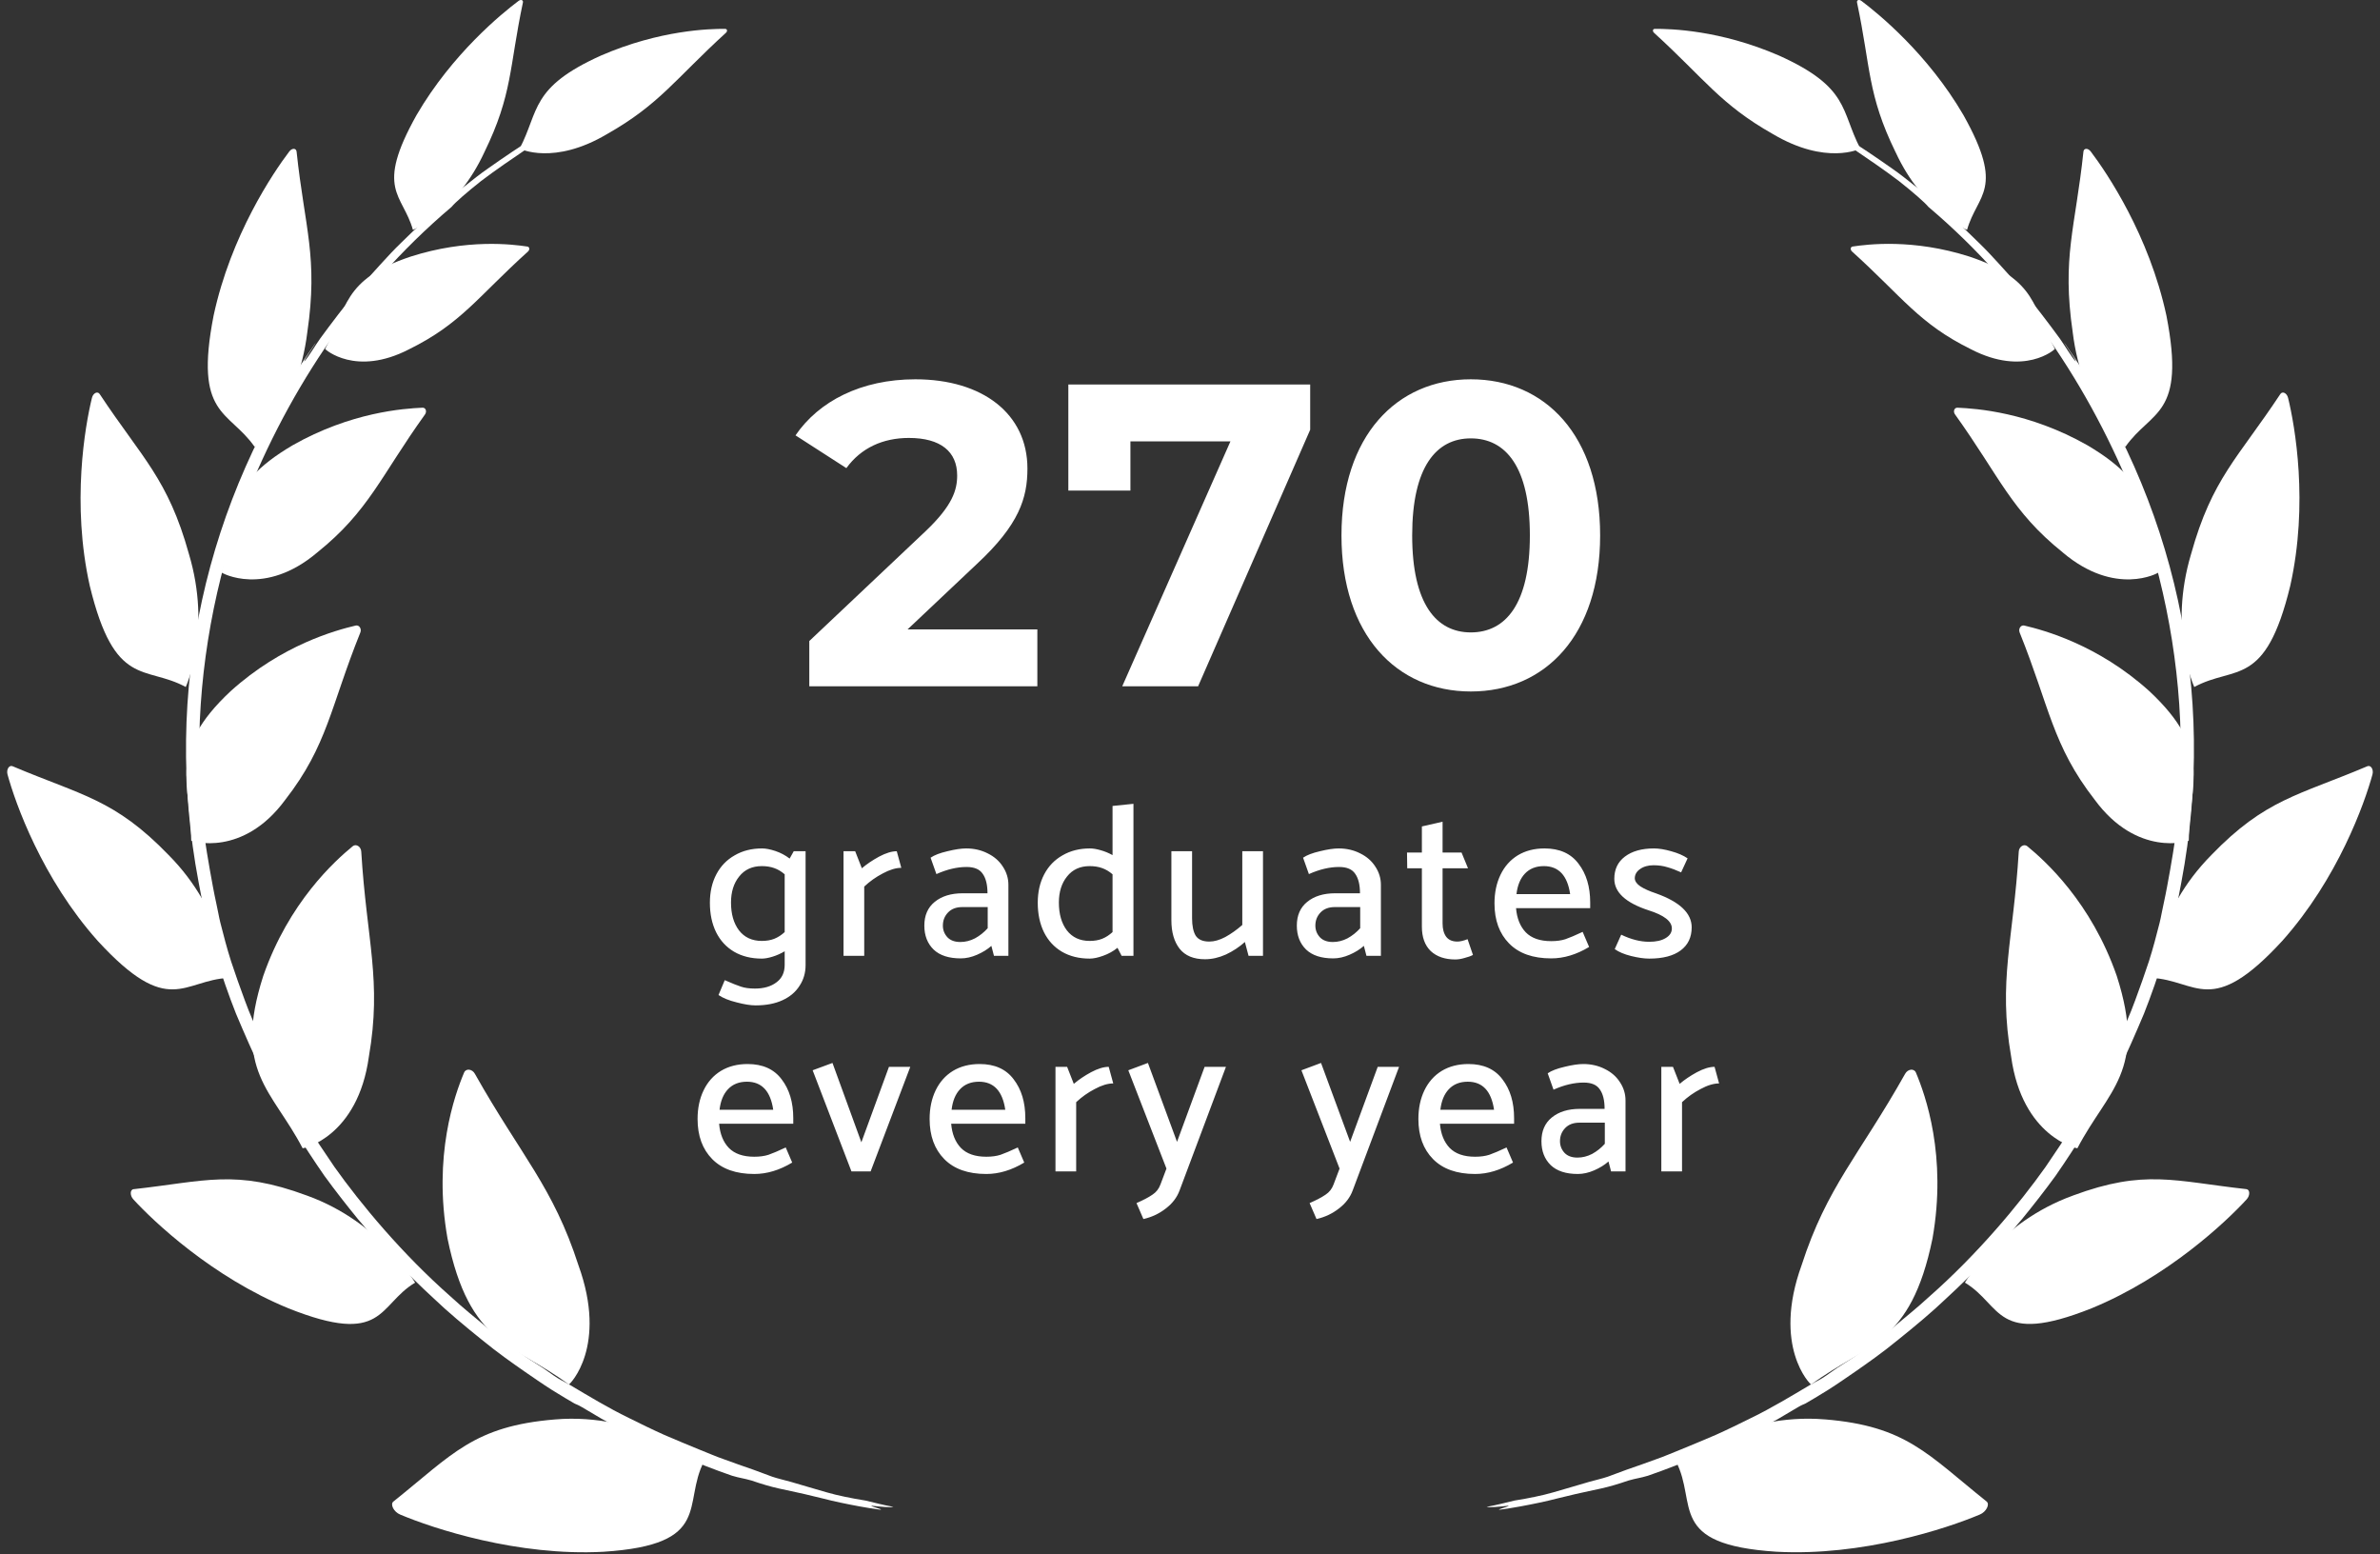 <svg width="265" height="173" viewBox="0 0 265 173" fill="none" xmlns="http://www.w3.org/2000/svg">
<rect x="0" y="0" width="265" height="173" fill="#333333" stroke="none"/>
<g clip-path="url(#clip0_655_3902)">
<path fill-rule="evenodd" clip-rule="evenodd" d="M35.186 38.083C35.014 38.481 33.816 40.087 33.877 40.236C34.347 39.752 35.08 38.481 35.653 37.682C36.28 36.822 36.93 35.956 37.665 34.998C38.034 34.52 38.425 34.019 38.847 33.485C39.059 33.219 39.274 32.941 39.508 32.665C39.744 32.389 39.988 32.105 40.246 31.81C40.968 30.976 41.695 30.161 42.428 29.362C43.158 28.561 43.89 27.77 44.657 27.032C45.419 26.283 46.186 25.548 46.959 24.823C47.734 24.098 48.509 23.371 49.327 22.705C50.136 22.028 50.956 21.359 51.785 20.695C52.618 20.04 53.449 19.363 54.328 18.76C55.201 18.144 56.085 17.534 56.987 16.928C57.893 16.331 58.803 15.71 59.759 15.166C60.444 14.789 60.675 14.757 61.357 14.39C62.915 13.523 63.22 13.22 64.492 12.623C65.086 12.67 59.313 15.713 58.678 16.551C57.117 17.608 55.177 18.927 53.56 20.156C51.962 21.422 50.667 22.551 50.282 23.029C44.591 27.855 40.009 33.145 36.144 38.791C32.319 44.48 29.208 50.543 26.649 57.291C23.517 66.452 21.961 76.003 22.2 85.512C22.214 86.144 22.227 86.778 22.259 87.413C22.301 88.047 22.349 88.682 22.402 89.316C22.508 90.582 22.638 91.849 22.784 93.109C22.93 94.37 23.161 95.618 23.371 96.86C23.594 98.1 23.812 99.335 24.08 100.548C24.276 101.397 24.351 101.973 24.536 102.719C24.9 104.145 25.269 105.575 25.728 107.012C26.203 108.442 26.71 109.889 27.262 111.368C27.796 112.852 28.468 114.333 29.158 115.87C29.506 116.637 29.866 117.415 30.243 118.206C30.61 119 31.048 119.783 31.47 120.592C31.916 121.421 32.351 122.206 32.789 122.974C33.232 123.738 33.654 124.495 34.138 125.23C35.085 126.709 36.083 128.211 37.249 129.918C40.177 134.04 44.769 139.578 50.224 144.375C50.874 144.983 51.559 145.559 52.246 146.14C52.931 146.721 53.624 147.297 54.322 147.866C55.02 148.431 55.716 149.004 56.43 149.538C57.149 150.061 57.869 150.573 58.583 151.075C59.201 151.502 59.878 151.895 60.489 152.307C61.097 152.707 61.45 153.01 62.095 153.414C62.557 153.7 63.074 153.939 63.507 154.199C65.437 155.349 67.77 156.756 69.987 157.831C71.298 158.484 72.638 159.14 73.971 159.737C75.309 160.313 76.631 160.86 77.892 161.377C78.322 161.555 78.768 161.736 79.227 161.919C79.458 162.012 79.691 162.105 79.93 162.2C80.169 162.288 80.413 162.378 80.663 162.466C81.656 162.829 82.72 163.212 83.875 163.605C84.608 163.859 85.271 164.141 85.98 164.385C86.556 164.587 87.525 164.804 88.111 164.977C89.54 165.388 90.769 165.768 92.061 166.132C92.709 166.32 93.37 166.474 94.079 166.623C94.787 166.771 95.544 166.915 96.38 167.045C97.423 167.289 98.18 167.507 99.473 167.743C99.135 167.836 98.098 167.738 97.02 167.613C97.015 167.743 98.541 168.07 97.97 168.056C96.42 167.847 94.973 167.565 93.593 167.276C92.903 167.14 92.226 166.96 91.56 166.798C90.893 166.633 90.238 166.474 89.585 166.323C88.549 166.084 87.626 165.901 86.686 165.691C85.746 165.479 84.791 165.197 83.694 164.818C82.755 164.547 82.447 164.558 81.512 164.279C79.575 163.618 77.589 162.813 75.521 161.991C73.451 161.184 71.332 160.188 69.14 159.089C68.426 158.728 67.698 158.341 66.976 157.932C66.257 157.51 65.535 157.077 64.821 156.658C64.237 156.315 64.181 156.358 63.934 156.219C63.541 155.997 62.575 155.423 61.492 154.752C60.412 154.069 59.236 153.249 58.36 152.646C57.197 151.834 55.429 150.608 53.619 149.118C51.795 147.653 49.855 146.039 48.291 144.539C45.194 141.694 42.473 138.805 39.869 135.729C38.594 134.165 37.339 132.567 36.11 130.876C34.918 129.159 33.745 127.364 32.579 125.453C31.592 123.908 30.427 121.803 29.285 119.573C28.2 117.317 27.151 114.927 26.278 112.844C25.893 111.877 25.489 110.792 25.086 109.632C24.887 109.05 24.685 108.45 24.483 107.837C24.385 107.529 24.284 107.219 24.186 106.908C24.096 106.592 24.008 106.274 23.92 105.952C23.57 104.67 23.233 103.354 22.92 102.045C22.766 101.389 22.601 100.739 22.474 100.091C22.344 99.443 22.222 98.804 22.107 98.174C18.107 76.999 22.776 55.786 35.186 38.093V38.083Z" fill="white"/>
<path d="M80.822 3.658C81.029 3.472 80.979 3.215 80.732 3.212C79.017 3.204 73.485 3.337 66.937 6.175C59.021 9.732 60.061 12.323 57.864 16.533C57.88 16.573 61.67 18.439 67.597 14.922C73.448 11.606 75.179 8.805 80.82 3.658H80.822Z" fill="white"/>
<path d="M33.023 16.886C32.988 16.474 32.513 16.459 32.208 16.867C30.408 19.241 25.702 26.19 23.78 35.147C21.595 46.37 25.444 45.608 28.348 49.734C28.409 49.688 33.169 45.561 34.217 36.992C35.444 28.635 33.925 25.389 33.025 16.886H33.023Z" fill="white"/>
<path d="M52.878 119.539C52.586 118.997 51.886 118.907 51.678 119.393C50.619 121.898 48.196 128.67 49.831 137.882C52.276 149.772 57.155 149.541 63.337 154.122C63.449 154.112 67.685 149.896 64.404 140.842C61.582 132.111 58.015 128.657 52.878 119.539Z" fill="white"/>
<path d="M40.224 94.803C40.2 94.251 39.648 93.895 39.274 94.201C37.283 95.836 32.168 100.434 29.314 108.636C25.898 119.263 30.305 121.317 33.694 127.821C33.787 127.869 39.839 126.549 41.071 117.633C42.539 109.162 40.824 104.7 40.224 94.803Z" fill="white"/>
<path d="M40.118 70.421C40.291 70.004 39.999 69.547 39.611 69.635C37.408 70.158 31.401 71.772 25.678 76.943C18.535 83.622 21.245 87.099 21.293 93.577C21.33 93.648 27.045 95.469 31.773 89.019C36.482 82.966 36.797 78.666 40.118 70.421Z" fill="white"/>
<path d="M11.104 43.872C10.874 43.509 10.364 43.75 10.236 44.297C9.475 47.4 7.946 56.046 9.995 65.21C12.777 76.672 16.137 74.018 20.682 76.476C20.709 76.404 23.591 70.19 21.032 61.658C18.702 53.283 15.824 51.002 11.104 43.872Z" fill="white"/>
<path d="M58.224 0.287C58.288 0.008 58.004 -0.101 57.731 0.106C55.897 1.479 50.357 5.986 46.386 12.8C41.698 21.16 44.835 21.555 45.977 25.59C46.032 25.574 50.88 23.549 53.932 16.944C57.08 10.502 56.693 7.512 58.222 0.287H58.224Z" fill="white"/>
<path d="M43.808 167.146C43.41 167.457 43.848 168.314 44.562 168.603C48.22 170.148 57.635 173.267 67.202 172.742C79.482 171.953 75.919 167.388 78.401 162.665C78.306 162.673 71.165 157.215 61.808 158.012C52.745 158.755 50.38 161.895 43.808 167.149V167.146Z" fill="white"/>
<path d="M58.787 28C59.005 27.807 58.973 27.488 58.729 27.448C57.086 27.201 51.997 26.554 45.719 28.566C38.048 31.128 38.69 34.34 36.2 38.842C36.195 38.892 39.611 41.953 45.541 38.884C51.341 36.031 53.194 33.047 58.787 28Z" fill="white"/>
<path d="M1.413 85.3C1.018 85.124 0.68 85.666 0.842 86.229C1.71 89.406 4.678 97.792 10.884 104.742C18.832 113.388 20.358 109.109 25.45 108.859C25.42 108.793 25.038 101.493 18.776 95.183C12.756 88.955 9.106 88.559 1.41 85.3H1.413Z" fill="white"/>
<path d="M47.32 46.134C47.556 45.81 47.405 45.375 47.054 45.385C44.965 45.473 39.067 45.885 32.585 49.566C24.51 54.318 26.166 57.907 24.664 63.721C24.677 63.79 29.466 66.455 35.324 61.501C41.076 56.88 42.361 53.052 47.322 46.134H47.32Z" fill="white"/>
<path d="M14.885 132.376C14.468 132.419 14.447 133.085 14.853 133.52C17.109 135.986 23.626 142.153 32.11 145.641C42.858 149.918 42.04 145.293 46.221 142.785C46.155 142.748 42.444 136.079 34.191 133.096C26.177 130.125 22.877 131.495 14.885 132.379V132.376Z" fill="white"/>
<path fill-rule="evenodd" clip-rule="evenodd" d="M229.813 38.083C229.986 38.481 231.183 40.087 231.122 40.236C230.652 39.752 229.92 38.481 229.346 37.682C228.72 36.822 228.069 35.956 227.334 34.998C226.965 34.52 226.575 34.019 226.153 33.485C225.94 33.219 225.725 32.941 225.492 32.665C225.256 32.389 225.011 32.105 224.754 31.81C224.032 30.976 223.305 30.161 222.572 29.362C221.842 28.561 221.109 27.77 220.342 27.032C219.58 26.283 218.813 25.548 218.041 24.823C217.266 24.098 216.49 23.371 215.673 22.705C214.863 22.028 214.043 21.359 213.215 20.695C212.381 20.04 211.55 19.363 210.672 18.76C209.798 18.144 208.915 17.534 208.012 16.928C207.107 16.331 206.196 15.71 205.241 15.166C204.556 14.789 204.325 14.757 203.643 14.39C202.085 13.523 201.779 13.22 200.508 12.623C199.913 12.67 205.687 15.713 206.321 16.551C207.882 17.608 209.822 18.927 211.439 20.156C213.037 21.422 214.332 22.551 214.717 23.029C220.408 27.855 224.99 33.145 228.855 38.791C232.68 44.48 235.791 50.543 238.35 57.291C241.483 66.452 243.038 76.003 242.799 85.512C242.786 86.144 242.773 86.778 242.741 87.413C242.698 88.047 242.65 88.682 242.597 89.316C242.491 90.582 242.361 91.849 242.215 93.109C242.069 94.37 241.838 95.618 241.629 96.86C241.406 98.1 241.188 99.335 240.92 100.548C240.723 101.397 240.649 101.973 240.463 102.719C240.1 104.145 239.731 105.575 239.271 107.012C238.796 108.442 238.289 109.889 237.737 111.368C237.203 112.852 236.532 114.333 235.842 115.87C235.494 116.637 235.133 117.415 234.756 118.206C234.39 119 233.952 119.783 233.53 120.592C233.084 121.421 232.648 122.206 232.21 122.974C231.767 123.738 231.345 124.495 230.862 125.23C229.914 126.709 228.916 128.211 227.751 129.918C224.823 134.04 220.231 139.578 214.776 144.375C214.125 144.983 213.44 145.559 212.753 146.14C212.068 146.721 211.375 147.297 210.677 147.866C209.979 148.431 209.284 149.004 208.569 149.538C207.85 150.061 207.131 150.573 206.417 151.075C205.798 151.502 205.121 151.895 204.511 152.307C203.903 152.707 203.55 153.01 202.905 153.414C202.443 153.7 201.925 153.939 201.493 154.199C199.563 155.349 197.229 156.756 195.013 157.831C193.702 158.484 192.361 159.14 191.029 159.737C189.691 160.313 188.369 160.86 187.108 161.377C186.678 161.555 186.232 161.736 185.773 161.919C185.542 162.012 185.308 162.105 185.069 162.2C184.83 162.288 184.586 162.378 184.337 162.466C183.344 162.829 182.279 163.212 181.125 163.605C180.392 163.859 179.728 164.141 179.02 164.385C178.444 164.587 177.475 164.804 176.888 164.977C175.46 165.388 174.231 165.768 172.938 166.132C172.29 166.32 171.63 166.474 170.921 166.623C170.212 166.771 169.456 166.915 168.619 167.045C167.576 167.289 166.82 167.507 165.527 167.743C165.864 167.836 166.905 167.738 167.98 167.613C167.985 167.743 166.459 168.07 167.029 168.056C168.58 167.847 170.026 167.565 171.407 167.276C172.097 167.14 172.774 166.96 173.44 166.798C174.106 166.633 174.762 166.474 175.415 166.323C176.45 166.084 177.374 165.901 178.314 165.691C179.253 165.479 180.209 165.197 181.305 164.818C182.245 164.547 182.553 164.558 183.487 164.279C185.425 163.618 187.41 162.813 189.476 161.991C191.546 161.184 193.664 160.188 195.857 159.089C196.571 158.728 197.296 158.341 198.02 157.932C198.74 157.51 199.462 157.077 200.176 156.658C200.76 156.315 200.816 156.358 201.063 156.219C201.455 155.997 202.422 155.423 203.505 154.752C204.585 154.069 205.761 153.249 206.637 152.646C207.8 151.834 209.568 150.608 211.378 149.118C213.202 147.653 215.142 146.039 216.705 144.539C219.803 141.694 222.524 138.805 225.128 135.729C226.402 134.165 227.658 132.567 228.887 130.876C230.079 129.159 231.252 127.364 232.417 125.453C233.405 123.908 234.57 121.803 235.712 119.573C236.797 117.317 237.846 114.927 238.719 112.844C239.104 111.877 239.508 110.792 239.911 109.632C240.11 109.05 240.312 108.45 240.514 107.837C240.612 107.529 240.713 107.219 240.811 106.908C240.901 106.592 240.989 106.274 241.076 105.952C241.427 104.67 241.764 103.354 242.077 102.045C242.231 101.389 242.396 100.739 242.523 100.091C242.653 99.443 242.775 98.804 242.889 98.174C246.89 76.999 242.22 55.786 229.811 38.093L229.813 38.083Z" fill="white"/>
<path d="M197.399 14.922C203.327 18.439 207.117 16.573 207.133 16.533C204.935 12.323 205.976 9.732 198.06 6.175C191.512 3.337 185.98 3.204 184.265 3.212C184.018 3.212 183.968 3.472 184.175 3.658C189.818 8.808 191.549 11.609 197.397 14.922H197.399Z" fill="white"/>
<path d="M230.785 36.992C231.833 45.561 236.59 49.688 236.654 49.734C239.558 45.608 243.407 46.37 241.222 35.147C239.298 26.193 234.591 19.24 232.794 16.867C232.489 16.461 232.016 16.474 231.979 16.886C231.079 25.389 229.561 28.632 230.787 36.992H230.785Z" fill="white"/>
<path d="M200.598 140.844C197.32 149.899 201.554 154.114 201.665 154.125C207.847 149.543 212.724 149.774 215.171 137.884C216.804 128.673 214.383 121.901 213.324 119.395C213.114 118.909 212.416 118.999 212.124 119.541C206.99 128.659 203.42 132.113 200.598 140.844Z" fill="white"/>
<path d="M223.931 117.633C225.163 126.549 231.215 127.866 231.308 127.821C234.698 121.317 239.104 119.263 235.688 108.636C232.837 100.434 227.719 95.836 225.728 94.201C225.354 93.898 224.802 94.254 224.778 94.803C224.178 104.7 222.463 109.162 223.931 117.633Z" fill="white"/>
<path d="M233.227 89.019C237.957 95.469 243.672 93.648 243.707 93.576C243.755 87.099 246.465 83.622 239.322 76.943C233.599 71.772 227.592 70.155 225.388 69.635C225.001 69.547 224.709 70.007 224.881 70.421C228.202 78.666 228.518 82.966 233.227 89.019Z" fill="white"/>
<path d="M243.97 61.658C241.411 70.19 244.294 76.404 244.32 76.476C248.865 74.018 252.225 76.672 255.007 65.21C257.057 56.044 255.528 47.4 254.766 44.297C254.638 43.75 254.129 43.509 253.898 43.872C249.178 51.002 246.301 53.283 243.97 61.658Z" fill="white"/>
<path d="M211.065 16.944C214.117 23.549 218.965 25.574 219.02 25.59C220.162 21.555 223.299 21.16 218.612 12.8C214.64 5.986 209.1 1.479 207.266 0.106C206.993 -0.101 206.709 0.008 206.772 0.287C208.304 7.512 207.914 10.502 211.062 16.944H211.065Z" fill="white"/>
<path d="M203.191 158.009C193.834 157.212 186.691 162.67 186.598 162.662C189.077 167.385 185.518 171.95 197.797 172.739C207.364 173.264 216.782 170.145 220.438 168.6C221.152 168.311 221.59 167.454 221.191 167.143C214.619 161.892 212.254 158.749 203.191 158.006V158.009Z" fill="white"/>
<path d="M219.461 38.881C225.391 41.953 228.807 38.892 228.802 38.839C226.315 34.337 226.954 31.127 219.283 28.563C213.005 26.551 207.914 27.199 206.273 27.445C206.029 27.485 206 27.804 206.215 27.998C211.805 33.041 213.661 36.028 219.461 38.881Z" fill="white"/>
<path d="M246.223 95.183C239.961 101.493 239.582 108.793 239.55 108.859C244.641 109.109 246.168 113.388 254.115 104.742C260.321 97.792 263.289 89.406 264.157 86.229C264.319 85.666 263.982 85.127 263.586 85.3C255.894 88.56 252.241 88.955 246.221 95.183H246.223Z" fill="white"/>
<path d="M229.678 61.501C235.534 66.457 240.323 63.79 240.338 63.721C238.836 57.907 240.492 54.318 232.417 49.566C225.938 45.885 220.037 45.473 217.948 45.385C217.597 45.375 217.443 45.81 217.682 46.134C222.644 53.052 223.928 56.88 229.681 61.501H229.678Z" fill="white"/>
<path d="M230.809 133.093C222.556 136.077 218.842 142.745 218.779 142.782C222.959 145.291 222.144 149.915 232.89 145.638C241.374 142.153 247.89 135.986 250.147 133.518C250.553 133.082 250.532 132.416 250.115 132.373C242.122 131.489 238.823 130.12 230.809 133.09V133.093Z" fill="white"/>
<path d="M101.055 70.064L108.783 62.768C113.487 58.4 114.399 55.424 114.399 52.16C114.399 46.064 109.407 42.224 101.919 42.224C95.871 42.224 91.167 44.672 88.575 48.464L94.239 52.112C95.871 49.856 98.319 48.752 101.199 48.752C104.751 48.752 106.575 50.288 106.575 52.928C106.575 54.56 106.047 56.288 103.071 59.12L90.111 71.36V76.4H115.503V70.064H101.055ZM118.954 42.8V54.608H125.866V49.136H137.002L124.954 76.4H133.402L145.882 47.84V42.8H118.954ZM163.766 76.976C172.07 76.976 178.166 70.688 178.166 59.6C178.166 48.512 172.07 42.224 163.766 42.224C155.51 42.224 149.366 48.512 149.366 59.6C149.366 70.688 155.51 76.976 163.766 76.976ZM163.766 70.4C159.926 70.4 157.238 67.232 157.238 59.6C157.238 51.968 159.926 48.8 163.766 48.8C167.654 48.8 170.342 51.968 170.342 59.6C170.342 67.232 167.654 70.4 163.766 70.4ZM89.698 94.76V107.432C89.698 108.296 89.474 109.064 89.026 109.736C88.594 110.424 87.962 110.96 87.13 111.344C86.298 111.728 85.298 111.92 84.13 111.92C83.57 111.92 82.866 111.808 82.018 111.584C81.17 111.376 80.498 111.104 80.002 110.768L80.698 109.112C81.498 109.464 82.098 109.704 82.498 109.832C82.914 109.976 83.434 110.048 84.058 110.048C85.05 110.048 85.85 109.816 86.458 109.352C87.066 108.904 87.37 108.256 87.37 107.408V105.896C86.938 106.152 86.49 106.352 86.026 106.496C85.562 106.64 85.162 106.712 84.826 106.712C83.642 106.712 82.61 106.456 81.73 105.944C80.866 105.432 80.202 104.712 79.738 103.784C79.274 102.84 79.042 101.744 79.042 100.496C79.042 99.296 79.282 98.24 79.762 97.328C80.242 96.416 80.922 95.712 81.802 95.216C82.682 94.704 83.698 94.448 84.85 94.448C85.266 94.448 85.762 94.544 86.338 94.736C86.914 94.928 87.442 95.208 87.922 95.576L88.378 94.76H89.698ZM84.826 104.744C85.354 104.744 85.818 104.664 86.218 104.504C86.618 104.344 87.002 104.096 87.37 103.76V97.328C87.002 97.008 86.61 96.776 86.194 96.632C85.794 96.488 85.338 96.416 84.826 96.416C83.754 96.416 82.914 96.8 82.306 97.568C81.698 98.32 81.394 99.288 81.394 100.472C81.394 101.752 81.69 102.784 82.282 103.568C82.89 104.352 83.738 104.744 84.826 104.744ZM96.227 98.696C96.835 98.12 97.522 97.632 98.29 97.232C99.058 96.816 99.746 96.608 100.355 96.608L99.85 94.76C99.29 94.76 98.635 94.96 97.882 95.36C97.147 95.76 96.507 96.192 95.963 96.656L95.219 94.76H93.922V106.4H96.227V98.696ZM104.264 97.304C105.448 96.776 106.568 96.512 107.624 96.512C108.488 96.512 109.088 96.768 109.424 97.28C109.776 97.776 109.952 98.496 109.952 99.44H107.192C105.896 99.44 104.856 99.76 104.072 100.4C103.304 101.024 102.92 101.904 102.92 103.04C102.92 104.144 103.264 105.032 103.952 105.704C104.64 106.36 105.648 106.688 106.976 106.688C107.568 106.688 108.176 106.552 108.8 106.28C109.424 106.008 109.952 105.68 110.384 105.296L110.672 106.4H112.28V98.504C112.28 97.768 112.072 97.088 111.656 96.464C111.256 95.84 110.696 95.352 109.976 95C109.256 94.632 108.456 94.448 107.576 94.448C107.032 94.448 106.336 94.552 105.488 94.76C104.656 94.952 104.032 95.192 103.616 95.48L104.264 97.304ZM104.984 103.04C104.984 102.464 105.176 101.976 105.56 101.576C105.944 101.176 106.472 100.976 107.144 100.976H109.976V103.328C109.56 103.792 109.088 104.168 108.56 104.456C108.032 104.728 107.488 104.864 106.928 104.864C106.304 104.864 105.824 104.688 105.488 104.336C105.152 103.968 104.984 103.536 104.984 103.04ZM126.204 89.48V106.4H124.884L124.428 105.512C123.948 105.896 123.412 106.192 122.82 106.4C122.244 106.608 121.748 106.712 121.332 106.712C120.148 106.712 119.116 106.456 118.236 105.944C117.372 105.432 116.708 104.712 116.244 103.784C115.78 102.84 115.548 101.744 115.548 100.496C115.548 99.296 115.788 98.24 116.268 97.328C116.748 96.416 117.428 95.712 118.308 95.216C119.188 94.704 120.204 94.448 121.356 94.448C121.692 94.448 122.084 94.512 122.532 94.64C122.996 94.768 123.444 94.952 123.876 95.192V89.72L126.204 89.48ZM117.9 100.472C117.9 101.752 118.196 102.784 118.788 103.568C119.396 104.352 120.244 104.744 121.332 104.744C121.86 104.744 122.324 104.664 122.724 104.504C123.124 104.344 123.508 104.096 123.876 103.76V97.328C123.508 97.008 123.116 96.776 122.7 96.632C122.3 96.488 121.844 96.416 121.332 96.416C120.26 96.416 119.42 96.8 118.812 97.568C118.204 98.32 117.9 99.288 117.9 100.472ZM138.323 102.968C137.699 103.512 137.067 103.96 136.427 104.312C135.787 104.648 135.195 104.816 134.651 104.816C133.931 104.816 133.427 104.6 133.139 104.168C132.867 103.72 132.731 103.072 132.731 102.224V94.76H130.427V102.44C130.427 103.768 130.731 104.824 131.339 105.608C131.963 106.392 132.907 106.784 134.171 106.784C134.939 106.784 135.715 106.608 136.499 106.256C137.283 105.888 137.987 105.424 138.611 104.864L139.019 106.4H140.627V94.76H138.323V102.968ZM145.739 97.304C146.923 96.776 148.043 96.512 149.099 96.512C149.963 96.512 150.563 96.768 150.899 97.28C151.251 97.776 151.427 98.496 151.427 99.44H148.667C147.371 99.44 146.331 99.76 145.547 100.4C144.779 101.024 144.395 101.904 144.395 103.04C144.395 104.144 144.739 105.032 145.427 105.704C146.115 106.36 147.123 106.688 148.451 106.688C149.043 106.688 149.651 106.552 150.275 106.28C150.899 106.008 151.427 105.68 151.859 105.296L152.147 106.4H153.755V98.504C153.755 97.768 153.547 97.088 153.131 96.464C152.731 95.84 152.171 95.352 151.451 95C150.731 94.632 149.931 94.448 149.051 94.448C148.507 94.448 147.811 94.552 146.963 94.76C146.131 94.952 145.507 95.192 145.091 95.48L145.739 97.304ZM146.459 103.04C146.459 102.464 146.651 101.976 147.035 101.576C147.419 101.176 147.947 100.976 148.619 100.976H151.451V103.328C151.035 103.792 150.563 104.168 150.035 104.456C149.507 104.728 148.963 104.864 148.403 104.864C147.779 104.864 147.299 104.688 146.963 104.336C146.627 103.968 146.459 103.536 146.459 103.04ZM160.623 94.904V91.472L158.319 92V94.904H156.663L156.687 96.656H158.319V103.16C158.319 104.328 158.647 105.232 159.303 105.872C159.975 106.496 160.887 106.808 162.039 106.808C162.359 106.808 162.703 106.752 163.071 106.64C163.455 106.544 163.767 106.432 164.007 106.304L163.407 104.552C162.943 104.728 162.567 104.816 162.279 104.816C161.719 104.816 161.303 104.64 161.031 104.288C160.759 103.92 160.623 103.424 160.623 102.8V96.656H163.455L162.735 94.904H160.623ZM177.059 100.472C177.059 98.712 176.627 97.272 175.763 96.152C174.915 95.016 173.651 94.448 171.971 94.448C170.835 94.448 169.843 94.704 168.995 95.216C168.163 95.728 167.523 96.448 167.075 97.376C166.627 98.304 166.403 99.368 166.403 100.568C166.403 102.44 166.947 103.928 168.035 105.032C169.123 106.136 170.683 106.688 172.715 106.688C174.123 106.688 175.531 106.264 176.939 105.416L176.219 103.736C175.403 104.12 174.763 104.392 174.299 104.552C173.851 104.696 173.323 104.768 172.715 104.768C171.467 104.768 170.523 104.44 169.883 103.784C169.259 103.128 168.899 102.232 168.803 101.096H177.059V100.472ZM168.851 99.536C168.963 98.56 169.275 97.8 169.787 97.256C170.315 96.696 171.019 96.416 171.899 96.416C173.547 96.416 174.523 97.456 174.827 99.536H168.851ZM179.792 105.656C180.24 105.976 180.848 106.232 181.616 106.424C182.4 106.616 183.072 106.712 183.632 106.712C185.152 106.712 186.32 106.408 187.136 105.8C187.952 105.192 188.36 104.336 188.36 103.232C188.36 101.664 187.048 100.408 184.424 99.464C183.656 99.208 183.064 98.944 182.648 98.672C182.248 98.4 182.04 98.104 182.024 97.784C182.024 97.368 182.216 97.024 182.6 96.752C183 96.464 183.504 96.32 184.112 96.32C184.672 96.32 185.184 96.392 185.648 96.536C186.112 96.664 186.624 96.856 187.184 97.112L187.904 95.552C187.44 95.232 186.832 94.968 186.08 94.76C185.344 94.552 184.704 94.448 184.16 94.448C182.8 94.448 181.72 94.752 180.92 95.36C180.136 95.952 179.744 96.776 179.744 97.832C179.744 99.336 181.016 100.504 183.56 101.336C185.288 101.88 186.152 102.552 186.152 103.352C186.152 103.8 185.92 104.16 185.456 104.432C185.008 104.704 184.4 104.84 183.632 104.84C182.64 104.84 181.6 104.576 180.512 104.048L179.792 105.656ZM88.326 124.472C88.326 122.712 87.894 121.272 87.031 120.152C86.183 119.016 84.918 118.448 83.239 118.448C82.103 118.448 81.111 118.704 80.263 119.216C79.43 119.728 78.79 120.448 78.343 121.376C77.894 122.304 77.671 123.368 77.671 124.568C77.671 126.44 78.215 127.928 79.302 129.032C80.391 130.136 81.951 130.688 83.983 130.688C85.391 130.688 86.799 130.264 88.207 129.416L87.487 127.736C86.671 128.12 86.031 128.392 85.567 128.552C85.118 128.696 84.591 128.768 83.983 128.768C82.734 128.768 81.79 128.44 81.15 127.784C80.526 127.128 80.166 126.232 80.07 125.096H88.326V124.472ZM80.118 123.536C80.231 122.56 80.543 121.8 81.055 121.256C81.582 120.696 82.287 120.416 83.166 120.416C84.814 120.416 85.79 121.456 86.094 123.536H80.118ZM96.94 130.4L101.356 118.76H98.98L95.908 127.16L92.692 118.328L90.484 119.144L94.804 130.4H96.94ZM114.164 124.472C114.164 122.712 113.732 121.272 112.868 120.152C112.02 119.016 110.756 118.448 109.076 118.448C107.94 118.448 106.948 118.704 106.1 119.216C105.268 119.728 104.628 120.448 104.18 121.376C103.732 122.304 103.508 123.368 103.508 124.568C103.508 126.44 104.052 127.928 105.14 129.032C106.228 130.136 107.788 130.688 109.82 130.688C111.228 130.688 112.636 130.264 114.044 129.416L113.324 127.736C112.508 128.12 111.868 128.392 111.404 128.552C110.956 128.696 110.428 128.768 109.82 128.768C108.572 128.768 107.628 128.44 106.988 127.784C106.364 127.128 106.004 126.232 105.908 125.096H114.164V124.472ZM105.956 123.536C106.068 122.56 106.38 121.8 106.892 121.256C107.42 120.696 108.124 120.416 109.004 120.416C110.652 120.416 111.628 121.456 111.932 123.536H105.956ZM119.826 122.696C120.434 122.12 121.122 121.632 121.89 121.232C122.658 120.816 123.346 120.608 123.954 120.608L123.45 118.76C122.89 118.76 122.234 118.96 121.482 119.36C120.746 119.76 120.106 120.192 119.562 120.656L118.818 118.76H117.522V130.4H119.826V122.696ZM129.207 131.864C129.031 132.344 128.735 132.72 128.319 132.992C127.903 133.28 127.311 133.592 126.543 133.928L127.311 135.704C128.239 135.496 129.071 135.104 129.807 134.528C130.543 133.968 131.055 133.296 131.343 132.512L136.503 118.76H134.127L131.055 127.112L127.815 118.328L125.631 119.144L129.879 130.088L129.207 131.864ZM148.482 131.864C148.306 132.344 148.01 132.72 147.594 132.992C147.178 133.28 146.586 133.592 145.818 133.928L146.586 135.704C147.514 135.496 148.346 135.104 149.082 134.528C149.818 133.968 150.33 133.296 150.618 132.512L155.778 118.76H153.402L150.33 127.112L147.09 118.328L144.906 119.144L149.154 130.088L148.482 131.864ZM168.586 124.472C168.586 122.712 168.154 121.272 167.29 120.152C166.442 119.016 165.178 118.448 163.498 118.448C162.362 118.448 161.37 118.704 160.522 119.216C159.69 119.728 159.05 120.448 158.602 121.376C158.154 122.304 157.93 123.368 157.93 124.568C157.93 126.44 158.474 127.928 159.562 129.032C160.65 130.136 162.21 130.688 164.242 130.688C165.65 130.688 167.058 130.264 168.466 129.416L167.746 127.736C166.93 128.12 166.29 128.392 165.826 128.552C165.378 128.696 164.85 128.768 164.242 128.768C162.994 128.768 162.05 128.44 161.41 127.784C160.786 127.128 160.426 126.232 160.33 125.096H168.586V124.472ZM160.378 123.536C160.49 122.56 160.802 121.8 161.314 121.256C161.842 120.696 162.546 120.416 163.426 120.416C165.074 120.416 166.05 121.456 166.354 123.536H160.378ZM172.976 121.304C174.16 120.776 175.28 120.512 176.336 120.512C177.2 120.512 177.8 120.768 178.136 121.28C178.488 121.776 178.664 122.496 178.664 123.44H175.904C174.608 123.44 173.568 123.76 172.784 124.4C172.016 125.024 171.632 125.904 171.632 127.04C171.632 128.144 171.976 129.032 172.664 129.704C173.352 130.36 174.36 130.688 175.688 130.688C176.28 130.688 176.888 130.552 177.512 130.28C178.136 130.008 178.664 129.68 179.096 129.296L179.384 130.4H180.992V122.504C180.992 121.768 180.784 121.088 180.368 120.464C179.968 119.84 179.408 119.352 178.688 119C177.968 118.632 177.168 118.448 176.288 118.448C175.744 118.448 175.048 118.552 174.2 118.76C173.368 118.952 172.744 119.192 172.328 119.48L172.976 121.304ZM173.696 127.04C173.696 126.464 173.888 125.976 174.272 125.576C174.656 125.176 175.184 124.976 175.856 124.976H178.688V127.328C178.272 127.792 177.8 128.168 177.272 128.456C176.744 128.728 176.2 128.864 175.64 128.864C175.016 128.864 174.536 128.688 174.2 128.336C173.864 127.968 173.696 127.536 173.696 127.04ZM187.284 122.696C187.892 122.12 188.58 121.632 189.348 121.232C190.116 120.816 190.804 120.608 191.412 120.608L190.908 118.76C190.348 118.76 189.692 118.96 188.94 119.36C188.204 119.76 187.564 120.192 187.02 120.656L186.276 118.76H184.98V130.4H187.284V122.696Z" fill="white"/>
</g>
<defs>
<clipPath id="clip0_655_3902">
<rect width="263.4" height="172.8" fill="white" transform="translate(0.8)"/>
</clipPath>
</defs>
</svg>
